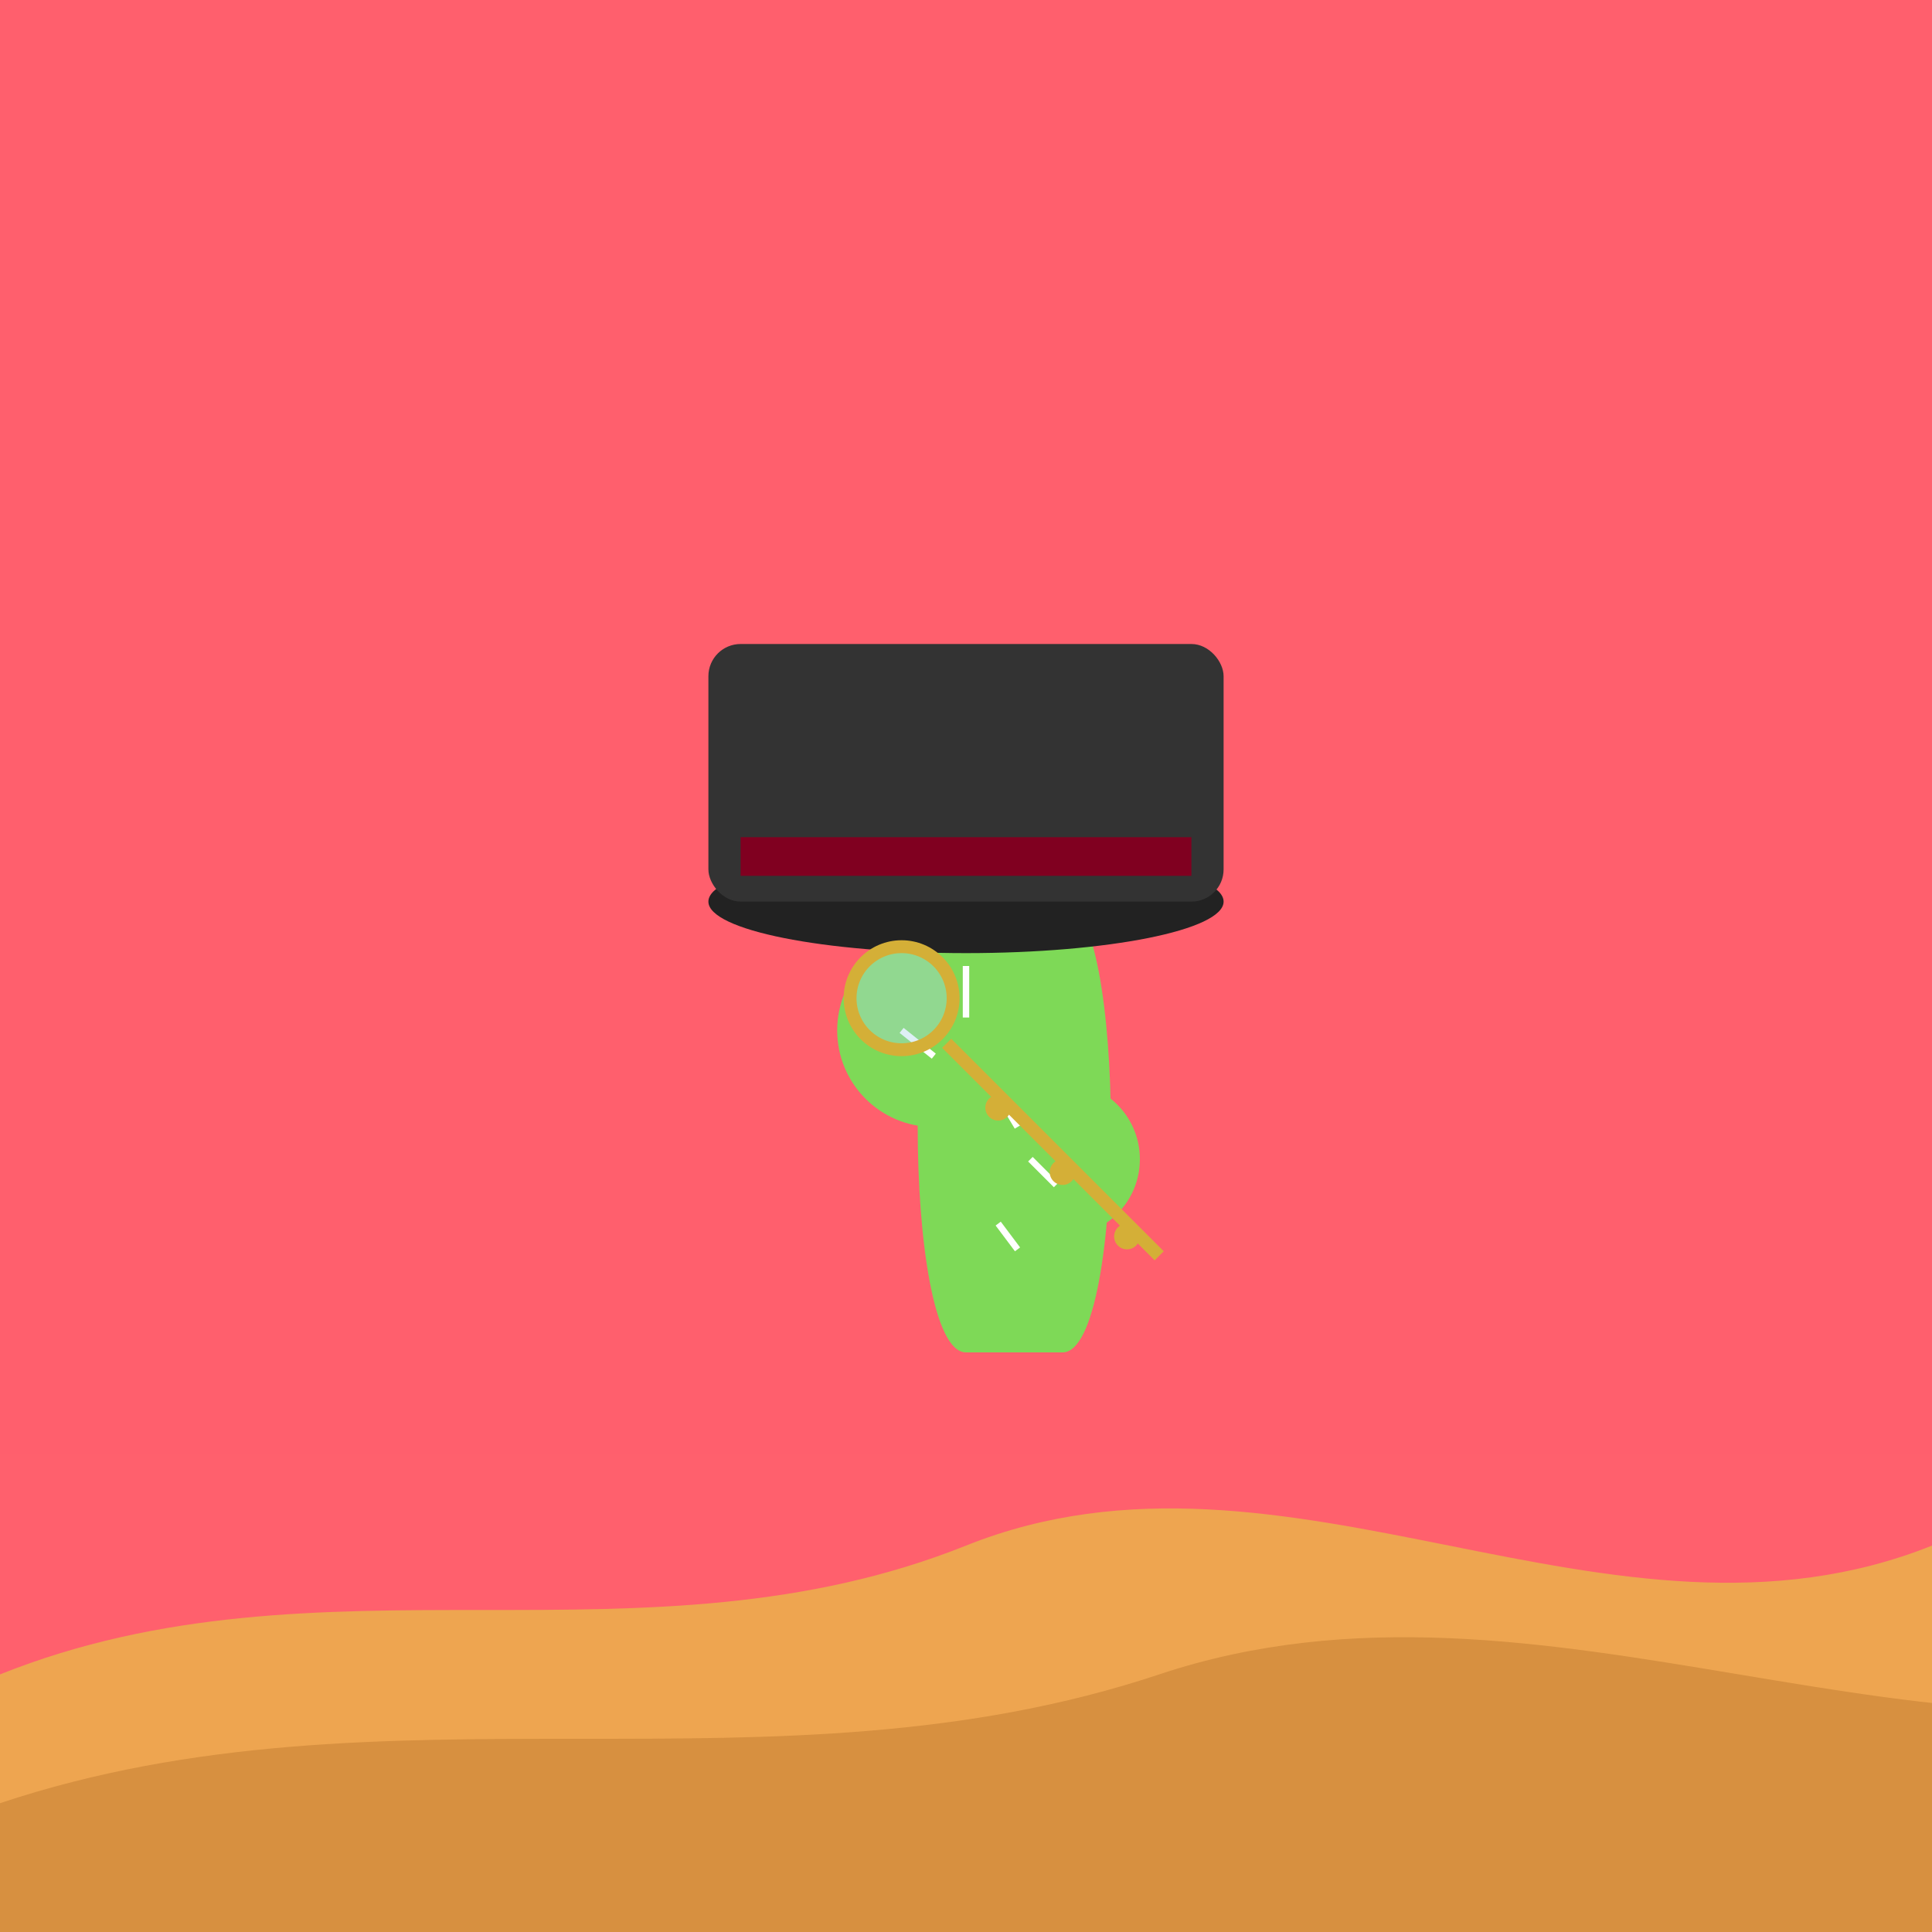 <svg xmlns="http://www.w3.org/2000/svg" viewBox="0 0 300 300">
  <defs>
    <linearGradient id="sunset" x1="0" y1="0" x2="0" y2="300">
      <stop offset="0%" stop-color="#FF5F6D"/>
      <stop offset="50%" stop-color="#FFC371"/>
      <stop offset="100%" stop-color="#7F7FD5"/>
    </linearGradient>
    <radialGradient id="sun" cx="150" cy="260" r="70">
      <stop offset="0%" stop-color="#FFF9C4"/>
      <stop offset="100%" stop-color="rgba(255,255,255,0)"/>
    </radialGradient>
    <linearGradient id="cactusGrad" x1="0" y1="0" x2="0" y2="150">
      <stop offset="0%" stop-color="#7ED957"/>
      <stop offset="100%" stop-color="#3A9E48"/>
    </linearGradient>
    <filter id="shadow" x="-20%" y="-20%" width="140%" height="140%">
      <feDropShadow dx="0" dy="4" stdDeviation="4" flood-color="#000" flood-opacity="0.4"/>
    </filter>
  </defs>

  <!-- Background -->
  <rect width="300" height="300" fill="url(#sunset)"/>
  <circle cx="150" cy="260" r="70" fill="url(#sun)"/>

  <!-- Dunes -->
  <path d="M0,260 C50,240 100,260 150,240 C200,220 250,260 300,240 L300,300 L0,300 Z" fill="#EEA550"/>
  <path d="M0,280 C60,260 120,280 180,260 C240,240 300,280 360,260 L360,300 L0,300 Z" fill="#D18B3C" opacity="0.8"/>

  <!-- Cactus -->
  <g filter="url(#shadow)">
    <path d="M150,210 C140,210 140,140 150,140 C145,120 170,120 165,140 C175,140 175,210 165,210 Z" fill="url(#cactusGrad)"/>
    <circle cx="145" cy="160" r="15" fill="url(#cactusGrad)"/>
    <circle cx="165" cy="180" r="12" fill="url(#cactusGrad)"/>
    <!-- Spines -->
    <g stroke="#fff" stroke-width="1">
      <line x1="150" y1="150" x2="150" y2="158"/>
      <line x1="140" y1="160" x2="145" y2="164"/>
      <line x1="160" y1="180" x2="164" y2="184"/>
      <line x1="155" y1="170" x2="158" y2="175"/>
      <line x1="155" y1="190" x2="158" y2="194"/>
    </g>
  </g>

  <!-- Top Hat -->
  <ellipse cx="150" cy="140" rx="40" ry="8" fill="#222"/>
  <rect x="110" y="100" width="80" height="40" rx="5" fill="#333"/>
  <rect x="115" y="130" width="70" height="6" fill="#800020"/>

  <!-- Monocle -->
  <circle cx="140" cy="155" r="8" fill="rgba(173,216,230,0.4)" stroke="#d4af37" stroke-width="2"/>
  <line x1="147" y1="162" x2="180" y2="195" stroke="#d4af37" stroke-width="2"/>
  <circle cx="155" cy="172" r="2" fill="#d4af37"/>
  <circle cx="165" cy="182" r="2" fill="#d4af37"/>
  <circle cx="175" cy="192" r="2" fill="#d4af37"/>
</svg>